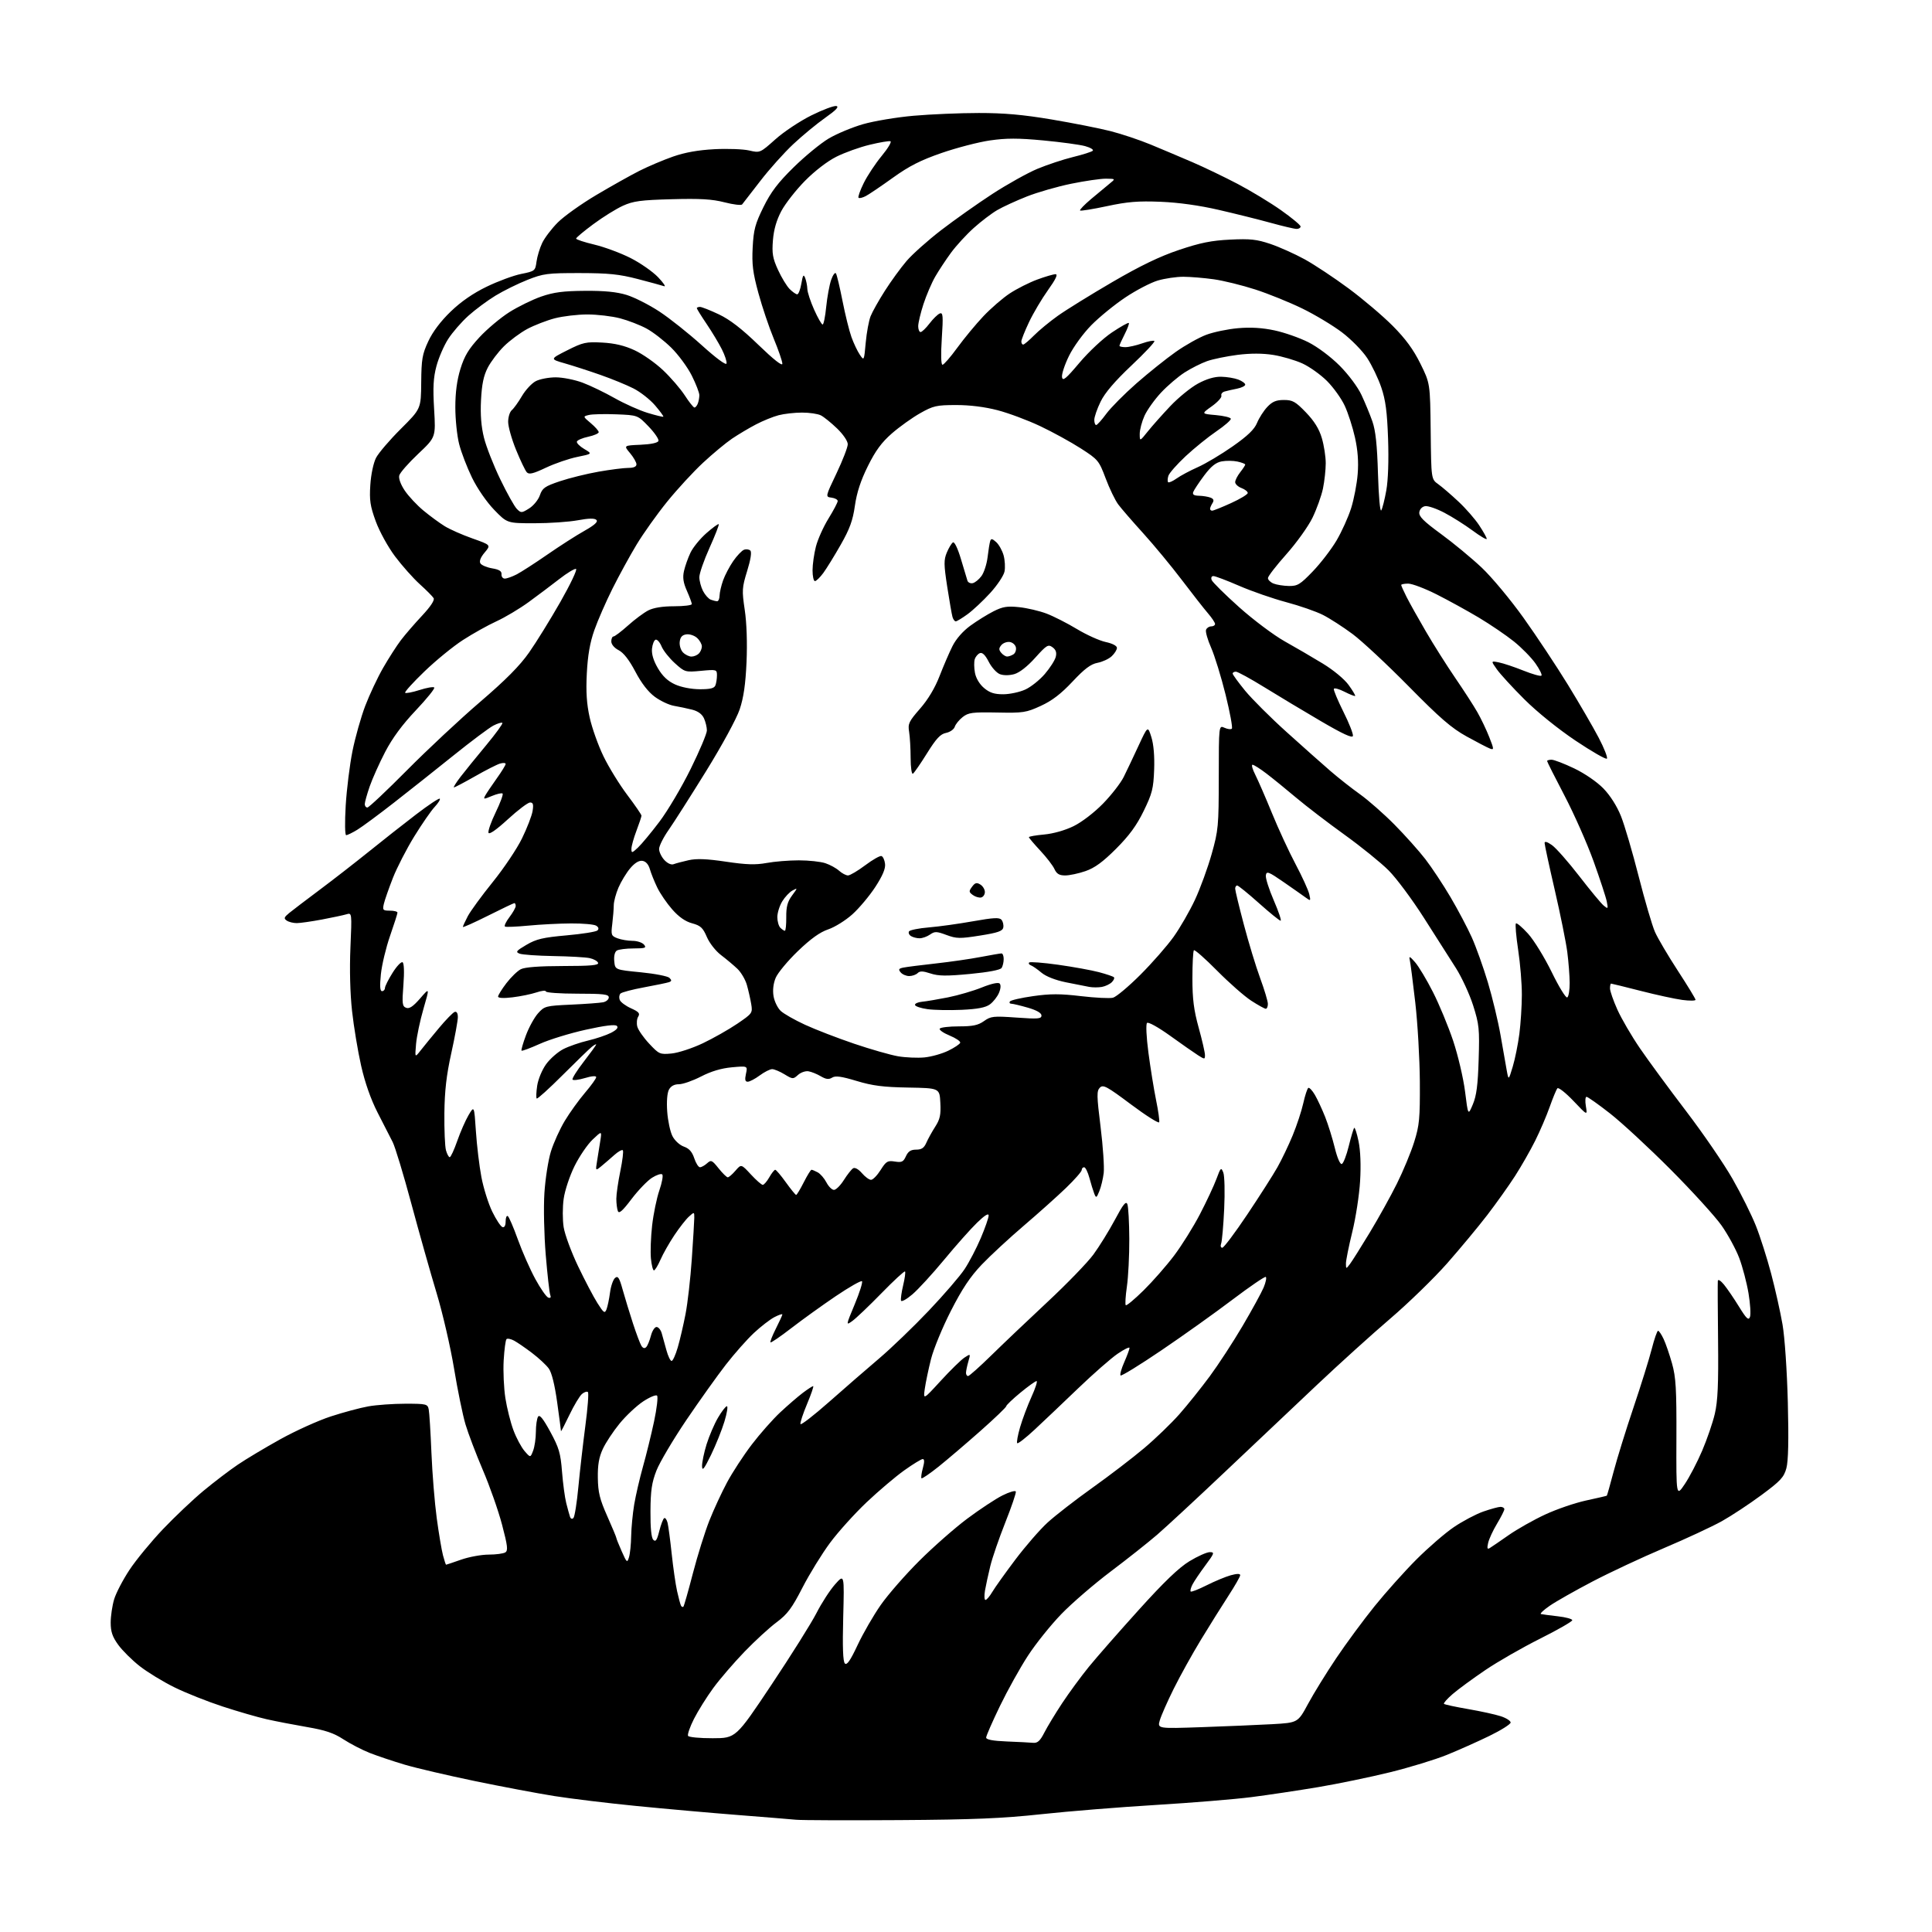 <?xml version="1.0" encoding="UTF-8" standalone="no"?>
<svg 
  version="1.1" 
  xmlns="http://www.w3.org/2000/svg" 
  xmlns:xlink="http://www.w3.org/1999/xlink" 
  xmlns:svg="http://www.w3.org/2000/svg"
  xmlns:rdf="http://www.w3.org/1999/02/22-rdf-syntax-ns#"
  xmlns:cc="http://creativecommons.org/ns#"
  xmlns:dc="http://purl.org/dc/elements/1.1/"
  viewBox="0 0 768 768"
  width="768"
  height="768"
>
<style>svg {background-color: white; }</style>"
<path stroke="none" fill="black" fill-rule="evenodd" d="M357.50,723.52C337.15,723.65 318.70,723.59 316.50,723.38C314.30,723.17 303.73,722.31 293.00,721.47C282.27,720.63 264.27,719.03 253.00,717.91C241.72,716.80 227.03,715.02 220.36,713.96C213.68,712.90 199.44,710.21 188.71,707.99C177.99,705.77 165.46,702.84 160.86,701.48C156.26,700.11 150.03,698.02 147.00,696.83C143.97,695.63 139.25,693.19 136.50,691.40C132.67,688.90 129.28,687.76 122.00,686.52C116.78,685.62 109.58,684.23 106.00,683.42C102.42,682.62 94.55,680.34 88.50,678.36C82.45,676.38 73.81,672.95 69.30,670.72C64.79,668.50 58.60,664.72 55.54,662.32C52.48,659.92 48.63,656.10 46.99,653.83C44.68,650.64 44.00,648.63 44.00,645.01C44.00,642.43 44.62,638.25 45.38,635.72C46.15,633.19 48.91,627.90 51.53,623.96C54.14,620.03 60.11,612.78 64.79,607.86C69.48,602.94 76.72,596.08 80.90,592.61C85.08,589.14 91.20,584.48 94.50,582.25C97.80,580.01 105.43,575.45 111.45,572.11C117.47,568.77 126.47,564.70 131.45,563.07C136.43,561.44 143.17,559.63 146.43,559.05C149.70,558.47 156.33,558.00 161.16,558.00C169.48,558.00 169.99,558.12 170.42,560.25C170.68,561.49 171.16,569.25 171.50,577.50C171.84,585.75 172.79,597.45 173.61,603.50C174.43,609.55 175.55,616.19 176.09,618.25C176.63,620.31 177.19,622.00 177.32,622.00C177.46,622.00 180.13,621.10 183.26,620.00C186.39,618.90 191.32,617.99 194.23,617.98C197.13,617.98 200.12,617.58 200.87,617.10C202.01,616.38 201.79,614.49 199.57,606.07C198.10,600.49 194.67,590.73 191.95,584.39C189.24,578.04 186.12,569.85 185.03,566.18C183.94,562.50 181.89,552.52 180.49,544.00C179.08,535.48 175.96,521.98 173.55,514.00C171.14,506.02 166.63,490.05 163.52,478.50C160.42,466.95 157.08,455.93 156.10,454.00C155.12,452.07 152.43,446.80 150.11,442.29C147.39,436.97 145.08,430.39 143.55,423.62C142.25,417.88 140.63,408.11 139.95,401.93C139.18,395.00 138.93,385.34 139.30,376.74C139.90,362.79 139.90,362.79 137.70,363.45C136.49,363.81 132.12,364.74 128.00,365.52C123.88,366.29 119.38,366.94 118.00,366.95C116.62,366.96 114.83,366.52 114.00,365.96C112.73,365.10 112.88,364.65 115.00,362.90C116.38,361.78 121.83,357.63 127.12,353.68C132.41,349.73 141.18,342.91 146.62,338.53C152.05,334.14 160.50,327.50 165.39,323.76C170.29,320.01 174.53,317.19 174.82,317.49C175.11,317.78 174.20,319.25 172.79,320.76C171.37,322.27 167.72,327.55 164.67,332.50C161.62,337.45 157.80,344.88 156.18,349.00C154.57,353.12 152.95,357.74 152.60,359.25C152.01,361.78 152.20,362.00 154.98,362.00C156.64,362.00 158.00,362.35 158.00,362.79C158.00,363.22 156.67,367.38 155.05,372.04C153.43,376.69 151.79,383.54 151.41,387.25C150.92,392.03 151.06,394.00 151.86,394.00C152.49,394.00 153.01,393.44 153.02,392.75C153.03,392.06 154.39,389.34 156.05,386.71C157.70,384.07 159.49,382.19 160.03,382.52C160.62,382.88 160.75,386.42 160.36,391.54C159.78,398.98 159.91,400.03 161.45,400.62C162.72,401.11 164.23,400.09 167.01,396.89C170.81,392.50 170.81,392.50 168.34,401.00C166.98,405.68 165.65,411.98 165.39,415.00C164.91,420.50 164.91,420.50 167.21,417.56C168.47,415.95 171.75,411.94 174.50,408.65C177.25,405.36 180.06,402.48 180.75,402.25C181.53,401.99 182.00,402.78 182.00,404.34C182.00,405.71 180.83,412.16 179.39,418.67C177.46,427.41 176.75,433.63 176.65,442.50C176.58,449.10 176.86,455.74 177.28,457.25C177.70,458.76 178.37,460.00 178.77,460.00C179.18,460.00 180.52,457.10 181.76,453.55C183.00,450.00 185.02,445.39 186.25,443.30C188.50,439.50 188.50,439.50 189.18,449.70C189.55,455.31 190.53,463.50 191.36,467.89C192.19,472.28 194.13,478.47 195.68,481.65C197.23,484.82 199.06,487.59 199.75,487.79C200.53,488.03 201.00,487.17 201.00,485.52C201.00,484.07 201.38,483.12 201.85,483.41C202.32,483.70 204.13,487.89 205.86,492.72C207.60,497.55 210.72,504.62 212.80,508.43C214.87,512.24 217.19,515.56 217.95,515.82C218.85,516.12 219.12,515.75 218.73,514.73C218.40,513.88 217.60,506.73 216.94,498.84C216.28,490.85 216.04,479.96 216.41,474.25C216.77,468.62 217.93,461.19 218.99,457.75C220.06,454.31 222.54,448.83 224.51,445.56C226.48,442.29 230.09,437.27 232.54,434.40C234.99,431.53 237.00,428.73 237.00,428.19C237.00,427.58 235.25,427.72 232.52,428.54C230.06,429.28 227.84,429.55 227.59,429.14C227.33,428.73 229.35,425.53 232.06,422.02C234.78,418.51 237.00,415.44 237.00,415.20C237.00,414.95 236.22,415.37 235.26,416.13C234.31,416.88 229.10,421.93 223.68,427.34C218.27,432.75 213.62,436.95 213.35,436.68C213.07,436.41 213.16,434.11 213.54,431.58C213.93,429.00 215.49,425.25 217.10,423.02C218.68,420.84 221.77,418.14 223.96,417.02C226.15,415.91 230.55,414.38 233.75,413.64C236.94,412.89 241.06,411.50 242.89,410.56C245.13,409.40 245.90,408.50 245.22,407.82C244.55,407.15 240.48,407.64 232.86,409.33C226.61,410.71 218.40,413.23 214.61,414.94C210.81,416.65 207.54,417.87 207.32,417.65C207.11,417.44 207.90,414.68 209.08,411.52C210.26,408.36 212.42,404.44 213.88,402.81C216.44,399.95 216.92,399.82 227.02,399.36C232.78,399.10 238.51,398.67 239.75,398.42C240.99,398.17 242.00,397.30 242.00,396.48C242.00,395.25 239.87,395.00 229.50,395.00C222.62,395.00 217.00,394.60 217.00,394.12C217.00,393.63 215.31,393.80 213.25,394.50C211.19,395.19 206.91,396.07 203.75,396.45C200.14,396.89 198.00,396.77 198.00,396.15C198.00,395.60 199.48,393.21 201.30,390.83C203.11,388.46 205.70,385.95 207.05,385.27C208.66,384.46 214.43,384.02 223.83,384.01C234.85,384.00 238.07,383.71 237.75,382.75C237.52,382.06 236.02,381.22 234.42,380.87C232.81,380.52 226.32,380.15 220.00,380.05C213.68,379.94 207.62,379.51 206.54,379.09C204.84,378.43 205.20,377.97 209.28,375.58C213.19,373.28 215.85,372.66 225.24,371.82C231.43,371.27 236.95,370.39 237.49,369.87C238.14,369.24 237.97,368.59 236.99,367.97C236.17,367.45 231.68,367.05 227.00,367.08C222.32,367.10 214.68,367.50 210.00,367.95C205.32,368.40 201.16,368.57 200.75,368.33C200.33,368.08 201.12,366.40 202.50,364.59C203.87,362.79 205.00,360.79 205.00,360.16C205.00,359.52 204.77,359.00 204.48,359.00C204.20,359.00 199.47,361.25 193.98,364.01C188.49,366.76 184.00,368.77 184.00,368.47C184.00,368.17 184.88,366.25 185.95,364.21C187.02,362.17 191.49,356.06 195.88,350.62C200.27,345.19 205.51,337.39 207.51,333.27C209.52,329.16 211.41,324.27 211.71,322.40C212.14,319.76 211.92,319.00 210.71,319.00C209.86,319.00 205.89,322.00 201.89,325.67C197.30,329.88 194.45,331.86 194.18,331.04C193.94,330.32 195.23,326.65 197.06,322.88C198.88,319.12 200.11,315.78 199.79,315.46C199.48,315.14 197.59,315.56 195.60,316.39C192.23,317.80 192.05,317.79 192.91,316.20C193.43,315.27 195.46,312.25 197.42,309.50C199.39,306.75 201.00,304.14 201.00,303.69C201.00,303.23 199.99,303.17 198.75,303.54C197.51,303.91 193.03,306.19 188.80,308.61C184.56,311.02 180.81,313.00 180.46,313.00C180.12,313.00 181.31,311.09 183.11,308.75C184.91,306.41 189.50,300.76 193.30,296.19C197.10,291.61 199.98,287.64 199.70,287.36C199.42,287.08 197.81,287.56 196.13,288.43C194.45,289.30 187.32,294.64 180.29,300.29C173.26,305.95 162.55,314.43 156.50,319.15C150.45,323.87 143.93,328.69 142.00,329.86C140.07,331.03 138.10,331.99 137.61,332.00C137.11,332.00 137.03,326.93 137.42,320.25C137.81,313.79 139.02,304.03 140.11,298.58C141.21,293.12 143.50,285.02 145.19,280.58C146.89,276.13 150.08,269.35 152.29,265.50C154.50,261.65 157.68,256.70 159.35,254.50C161.02,252.30 164.80,247.92 167.76,244.76C171.18,241.10 172.85,238.56 172.37,237.76C171.95,237.07 169.46,234.56 166.83,232.19C164.21,229.81 159.81,224.86 157.05,221.19C154.24,217.44 150.87,211.32 149.38,207.26C147.15,201.16 146.81,198.86 147.21,192.76C147.48,188.58 148.45,184.01 149.48,182.00C150.48,180.07 154.90,174.90 159.32,170.50C167.35,162.50 167.35,162.50 167.44,152.00C167.52,142.78 167.86,140.79 170.26,135.65C172.00,131.90 175.20,127.66 179.16,123.85C183.26,119.89 188.07,116.57 193.49,113.95C197.97,111.78 204.14,109.50 207.20,108.89C212.62,107.80 212.78,107.67 213.27,104.03C213.55,101.97 214.56,98.61 215.53,96.58C216.50,94.54 219.30,90.86 221.75,88.41C224.20,85.96 231.07,81.06 237.02,77.53C242.97,74.00 250.69,69.67 254.17,67.91C257.65,66.15 263.65,63.61 267.50,62.26C272.27,60.59 277.53,59.65 284.00,59.31C289.23,59.04 295.44,59.27 297.81,59.82C302.12,60.82 302.14,60.81 308.23,55.38C311.58,52.38 318.02,48.11 322.53,45.87C327.04,43.63 331.51,41.96 332.45,42.15C333.66,42.40 332.34,43.79 328.08,46.79C324.74,49.14 319.01,53.86 315.37,57.27C311.72,60.68 305.79,67.30 302.19,71.99C298.59,76.67 295.36,80.85 295.00,81.27C294.64,81.70 291.49,81.32 287.99,80.42C283.09,79.16 278.29,78.88 267.07,79.19C254.73,79.52 251.75,79.92 247.62,81.79C244.94,83.01 239.65,86.29 235.87,89.10C232.09,91.90 229.00,94.48 229.01,94.84C229.01,95.21 232.27,96.28 236.26,97.23C240.24,98.18 246.70,100.57 250.61,102.55C254.52,104.52 259.47,107.97 261.61,110.21C263.75,112.46 264.82,114.06 264.00,113.77C263.18,113.49 258.45,112.20 253.50,110.91C246.15,109.00 241.93,108.57 230.50,108.55C217.58,108.54 215.97,108.75 209.63,111.27C205.85,112.77 200.15,115.58 196.97,117.52C193.78,119.46 188.93,123.06 186.19,125.52C183.45,127.98 179.84,132.14 178.16,134.76C176.47,137.38 174.38,142.22 173.50,145.51C172.26,150.18 172.05,153.95 172.57,162.66C173.23,173.82 173.23,173.82 166.23,180.42C162.38,184.06 158.99,187.92 158.71,189.01C158.40,190.19 159.28,192.61 160.91,195.03C162.40,197.25 165.75,200.83 168.35,202.98C170.95,205.13 174.75,207.92 176.78,209.17C178.82,210.43 183.79,212.63 187.83,214.05C195.17,216.65 195.17,216.65 192.66,219.63C191.04,221.55 190.44,223.09 190.97,223.95C191.42,224.68 193.53,225.57 195.65,225.93C198.45,226.40 199.46,227.05 199.36,228.29C199.28,229.23 199.87,230.00 200.66,230.00C201.45,230.00 203.54,229.27 205.30,228.37C207.06,227.47 212.55,223.94 217.50,220.51C222.45,217.08 229.12,212.80 232.32,211.01C236.36,208.73 237.81,207.41 237.09,206.69C236.36,205.96 234.10,206.01 229.66,206.82C226.14,207.47 218.40,208.00 212.44,208.00C201.61,208.00 201.61,208.00 196.44,202.66C193.45,199.57 189.74,194.19 187.65,189.91C185.66,185.83 183.35,179.82 182.52,176.54C181.68,173.26 181.00,166.67 181.00,161.90C181.00,155.99 181.65,151.11 183.03,146.63C184.62,141.49 186.28,138.73 190.59,134.07C193.63,130.79 198.98,126.30 202.47,124.09C205.96,121.89 211.68,119.09 215.16,117.88C220.11,116.17 223.92,115.67 232.50,115.61C240.28,115.55 245.14,116.03 249.10,117.24C252.17,118.19 258.02,121.15 262.10,123.83C266.17,126.50 273.77,132.55 279.00,137.27C284.69,142.41 288.62,145.31 288.81,144.50C288.98,143.76 288.14,141.20 286.94,138.83C285.74,136.45 283.02,131.92 280.88,128.76C278.75,125.61 277.00,122.79 277.00,122.51C277.00,122.23 277.56,122.00 278.25,122.00C278.94,122.00 282.31,123.33 285.75,124.96C290.13,127.03 294.86,130.68 301.50,137.11C307.52,142.93 311.00,145.67 311.00,144.59C311.00,143.65 309.46,139.17 307.58,134.63C305.70,130.09 302.95,121.92 301.47,116.48C299.26,108.36 298.85,105.09 299.20,98.35C299.57,91.31 300.19,88.99 303.49,82.31C306.45,76.31 309.23,72.64 315.49,66.50C319.97,62.10 326.23,56.96 329.41,55.07C332.58,53.19 338.72,50.62 343.05,49.37C347.38,48.12 356.45,46.60 363.21,46.01C369.97,45.42 381.61,44.92 389.08,44.92C399.13,44.91 406.66,45.58 418.08,47.50C426.56,48.93 437.07,51.01 441.43,52.12C445.80,53.23 453.00,55.64 457.43,57.47C461.87,59.31 469.32,62.46 474.00,64.47C478.68,66.49 486.77,70.38 492.00,73.12C497.23,75.87 504.99,80.57 509.25,83.58C513.51,86.59 517.00,89.49 517.00,90.03C517.00,90.56 516.30,91.00 515.44,91.00C514.58,91.00 509.97,89.92 505.19,88.60C500.41,87.28 491.10,84.96 484.50,83.44C476.82,81.66 468.49,80.50 461.37,80.21C452.44,79.85 448.23,80.19 440.02,81.95C434.40,83.15 429.59,83.93 429.34,83.67C429.09,83.42 431.04,81.38 433.69,79.15C436.34,76.91 439.62,74.18 441.00,73.07C443.50,71.07 443.50,71.07 439.66,71.03C437.54,71.01 431.34,71.91 425.86,73.03C420.39,74.14 412.44,76.43 408.21,78.10C403.97,79.77 398.67,82.21 396.43,83.51C394.19,84.81 389.97,88.02 387.07,90.63C384.16,93.24 380.11,97.66 378.06,100.44C376.02,103.22 373.18,107.53 371.75,110.00C370.33,112.47 368.23,117.39 367.08,120.92C365.94,124.44 365.00,128.38 365.00,129.67C365.00,130.95 365.43,132.00 365.95,132.00C366.47,132.00 368.07,130.46 369.50,128.59C370.93,126.71 372.77,124.92 373.58,124.61C374.85,124.12 374.97,125.50 374.38,134.52C373.97,140.98 374.07,145.00 374.66,145.00C375.18,145.00 377.83,141.96 380.53,138.25C383.23,134.54 387.89,128.91 390.88,125.74C393.88,122.57 398.61,118.47 401.41,116.63C404.21,114.79 409.10,112.32 412.29,111.14C415.47,109.96 418.76,109.00 419.59,109.00C420.62,109.00 419.68,111.00 416.60,115.31C414.12,118.78 410.72,124.52 409.05,128.06C407.37,131.60 406.00,135.06 406.00,135.75C406.00,136.44 406.34,136.99 406.75,136.97C407.16,136.95 409.07,135.33 411.00,133.38C412.93,131.42 417.20,127.89 420.50,125.54C423.80,123.19 433.54,117.16 442.15,112.14C453.23,105.68 460.97,101.94 468.65,99.36C477.15,96.50 481.56,95.61 489.00,95.25C496.96,94.86 499.56,95.14 505.00,96.97C508.57,98.18 514.71,100.93 518.63,103.08C522.55,105.24 530.42,110.46 536.13,114.69C541.83,118.91 549.70,125.59 553.62,129.53C558.72,134.66 561.84,138.93 564.62,144.54C568.50,152.39 568.50,152.39 568.72,171.43C568.93,190.48 568.93,190.48 571.72,192.47C573.25,193.56 576.86,196.67 579.75,199.38C582.65,202.08 586.36,206.33 588.00,208.82C589.65,211.31 591.00,213.73 591.00,214.20C591.00,214.68 588.48,213.20 585.40,210.92C582.32,208.65 577.28,205.46 574.21,203.85C571.14,202.23 567.70,201.04 566.56,201.20C565.35,201.38 564.38,202.37 564.20,203.62C563.96,205.27 565.84,207.16 572.80,212.25C577.70,215.83 584.98,221.85 588.99,225.63C592.99,229.40 600.49,238.40 605.64,245.62C610.80,252.84 618.72,264.80 623.26,272.18C627.79,279.57 633.30,289.05 635.49,293.23C637.69,297.42 639.16,301.17 638.76,301.57C638.37,301.96 632.75,298.74 626.27,294.40C619.36,289.76 610.98,283.00 605.97,278.00C601.28,273.33 596.36,267.96 595.04,266.09C592.63,262.68 592.63,262.68 595.85,263.32C597.62,263.67 602.01,265.14 605.60,266.58C609.20,268.02 612.41,268.92 612.75,268.58C613.09,268.25 612.02,266.07 610.39,263.75C608.76,261.43 604.90,257.49 601.82,255.01C598.73,252.53 592.45,248.26 587.86,245.51C583.26,242.77 575.70,238.61 571.04,236.26C566.39,233.92 561.33,232.00 559.79,232.00C558.26,232.00 557.00,232.24 557.00,232.54C557.00,232.84 557.96,234.97 559.13,237.29C560.30,239.61 563.75,245.78 566.80,251.00C569.84,256.23 575.11,264.55 578.49,269.50C581.88,274.45 585.84,280.57 587.28,283.11C588.73,285.64 590.85,290.08 591.99,292.98C593.91,297.85 593.93,298.19 592.28,297.57C591.30,297.20 587.12,295.03 583.00,292.75C576.99,289.43 572.41,285.46 560.00,272.86C551.48,264.21 541.42,254.83 537.66,252.03C533.89,249.23 528.59,245.81 525.88,244.44C523.16,243.06 516.60,240.78 511.29,239.37C505.98,237.95 497.59,235.04 492.65,232.90C487.70,230.75 483.07,229.00 482.36,229.00C481.59,229.00 481.31,229.64 481.66,230.57C481.99,231.43 486.90,236.28 492.56,241.35C498.23,246.42 506.38,252.53 510.68,254.94C514.98,257.34 521.80,261.32 525.83,263.78C530.07,266.36 534.40,269.95 536.09,272.28C537.70,274.50 538.87,276.47 538.69,276.64C538.51,276.82 536.60,276.07 534.44,274.97C532.28,273.87 530.38,273.36 530.22,273.84C530.06,274.32 531.77,278.41 534.02,282.93C536.28,287.44 537.98,291.77 537.81,292.54C537.59,293.53 533.80,291.78 525.00,286.63C518.12,282.60 508.02,276.54 502.54,273.15C497.06,269.77 492.00,267.00 491.29,267.00C490.58,267.00 490.00,267.34 490.00,267.75C490.00,268.17 492.23,271.23 494.95,274.56C497.68,277.88 505.12,285.31 511.50,291.05C517.88,296.80 525.69,303.75 528.88,306.50C532.06,309.25 537.36,313.42 540.65,315.76C543.94,318.11 550.08,323.51 554.29,327.76C558.50,332.02 564.03,338.20 566.58,341.50C569.13,344.80 573.64,351.61 576.60,356.63C579.56,361.65 583.36,368.85 585.06,372.63C586.76,376.41 589.63,384.45 591.45,390.50C593.26,396.55 595.53,406.00 596.49,411.50C597.44,417.00 598.55,423.30 598.95,425.50C599.68,429.50 599.68,429.50 601.34,424.00C602.25,420.98 603.43,415.12 603.97,411.00C604.50,406.88 604.95,399.90 604.96,395.50C604.98,391.10 604.32,383.04 603.49,377.58C602.67,372.13 602.27,367.40 602.60,367.08C602.93,366.76 605.10,368.59 607.42,371.15C609.75,373.71 613.98,380.60 616.84,386.45C619.69,392.31 622.47,396.83 623.01,396.49C623.56,396.16 623.99,393.55 623.97,390.69C623.95,387.84 623.52,382.32 623.02,378.43C622.51,374.53 620.28,363.47 618.05,353.83C615.82,344.20 614.00,335.77 614.00,335.09C614.00,334.32 615.09,334.64 616.95,335.96C618.57,337.12 623.45,342.66 627.79,348.28C632.13,353.90 636.50,359.18 637.51,360.00C639.22,361.41 639.30,361.31 638.72,358.37C638.38,356.65 636.01,349.45 633.47,342.37C630.92,335.29 625.72,323.55 621.92,316.28C618.11,309.01 615.00,302.82 615.00,302.53C615.00,302.24 615.80,302.00 616.78,302.00C617.76,302.00 621.81,303.56 625.78,305.46C629.99,307.48 634.82,310.80 637.38,313.43C640.08,316.21 642.76,320.43 644.36,324.43C645.79,328.00 648.96,338.79 651.40,348.39C653.85,358.00 656.76,367.93 657.88,370.47C659.00,373.00 663.09,379.93 666.96,385.87C670.83,391.81 674.00,397.01 674.00,397.43C674.00,397.85 671.64,397.87 668.75,397.49C665.86,397.10 658.41,395.49 652.18,393.89C645.96,392.30 640.67,391.00 640.43,391.00C640.19,391.00 640.00,391.86 640.00,392.91C640.00,393.96 641.32,397.75 642.93,401.34C644.54,404.92 648.56,411.83 651.88,416.68C655.19,421.53 663.45,432.77 670.23,441.66C677.01,450.55 685.34,462.70 688.73,468.66C692.13,474.62 696.30,482.99 697.99,487.26C699.69,491.53 702.42,500.08 704.05,506.26C705.69,512.44 707.72,521.55 708.58,526.50C709.47,531.67 710.36,544.85 710.69,557.50C711.07,572.49 710.88,580.83 710.11,583.66C709.13,587.25 707.77,588.71 700.24,594.28C695.43,597.84 688.35,602.51 684.50,604.67C680.65,606.82 670.30,611.64 661.50,615.37C652.70,619.10 639.88,625.10 633.02,628.69C626.15,632.29 618.52,636.61 616.07,638.30C613.61,639.99 612.03,641.48 612.55,641.61C613.07,641.74 616.09,642.14 619.25,642.50C622.41,642.85 625.00,643.56 625.00,644.06C625.00,644.57 619.25,647.87 612.22,651.39C605.19,654.91 595.40,660.52 590.47,663.86C585.54,667.20 579.70,671.48 577.50,673.37C575.30,675.26 573.73,677.04 574.00,677.31C574.27,677.59 578.59,678.52 583.58,679.38C588.58,680.24 594.43,681.52 596.58,682.23C598.74,682.93 600.50,684.06 600.50,684.73C600.50,685.40 596.67,687.81 592.00,690.08C587.33,692.35 579.73,695.74 575.11,697.61C570.50,699.48 560.35,702.58 552.56,704.50C544.78,706.42 531.90,709.08 523.95,710.42C516.00,711.75 504.06,713.54 497.40,714.39C490.75,715.24 473.65,716.64 459.40,717.50C445.16,718.36 424.73,720.01 414.00,721.17C398.44,722.85 387.02,723.33 357.50,723.52zM410.73,692.80C412.44,692.95 413.47,692.01 415.12,688.77C416.31,686.44 419.51,681.15 422.24,677.02C424.98,672.88 429.75,666.38 432.85,662.57C435.96,658.76 444.89,648.57 452.71,639.92C462.75,628.80 468.65,623.14 472.84,620.60C476.10,618.62 479.73,617.00 480.91,617.00C482.89,617.00 482.75,617.42 479.16,622.25C477.01,625.14 474.71,628.55 474.04,629.84C473.38,631.12 473.05,632.39 473.32,632.65C473.58,632.92 476.43,631.80 479.65,630.18C482.87,628.56 487.19,626.76 489.25,626.19C491.71,625.52 493.00,625.50 493.00,626.16C493.00,626.70 490.90,630.38 488.34,634.32C485.77,638.27 480.85,646.14 477.40,651.81C473.95,657.48 469.08,666.26 466.57,671.32C464.05,676.38 461.57,682.02 461.04,683.85C460.09,687.18 460.09,687.18 477.79,686.57C487.53,686.23 500.10,685.70 505.71,685.39C515.93,684.81 515.93,684.81 519.99,677.28C522.23,673.13 527.27,664.96 531.20,659.12C535.12,653.28 541.97,644.00 546.41,638.50C550.85,633.00 558.33,624.64 563.04,619.92C567.75,615.21 574.44,609.42 577.92,607.06C581.39,604.70 586.65,601.92 589.59,600.88C592.54,599.85 595.64,599.00 596.48,599.00C597.31,599.00 598.00,599.42 598.00,599.93C598.00,600.45 596.69,603.03 595.10,605.68C593.50,608.33 591.91,611.78 591.56,613.33C591.07,615.50 591.22,615.98 592.21,615.37C592.92,614.94 596.29,612.63 599.70,610.25C603.10,607.87 609.63,604.18 614.20,602.06C618.76,599.93 626.10,597.42 630.50,596.47C634.90,595.52 638.60,594.66 638.73,594.56C638.86,594.46 640.08,590.13 641.45,584.94C642.82,579.75 646.37,568.30 649.34,559.50C652.31,550.70 655.57,540.24 656.59,536.25C657.61,532.26 658.74,529.00 659.11,529.00C659.47,529.00 660.46,530.46 661.30,532.25C662.15,534.04 663.65,538.42 664.66,542.00C666.20,547.49 666.47,552.13 666.40,571.75C666.32,595.00 666.32,595.00 669.72,589.96C671.59,587.18 674.70,581.22 676.63,576.70C678.56,572.19 680.83,565.58 681.67,562.00C682.84,556.99 683.14,550.33 682.96,533.00C682.82,520.62 682.78,509.90 682.86,509.17C682.94,508.41 683.99,509.05 685.32,510.67C686.59,512.23 689.28,516.16 691.28,519.42C694.25,524.23 695.07,524.99 695.64,523.51C696.02,522.50 695.76,518.27 695.06,514.09C694.36,509.92 692.71,503.63 691.39,500.12C690.07,496.62 686.89,490.77 684.32,487.12C681.74,483.48 672.63,473.47 664.07,464.88C655.51,456.29 644.69,446.28 640.03,442.63C635.37,438.98 631.15,436.00 630.67,436.00C630.18,436.00 630.06,437.69 630.41,439.75C631.04,443.50 631.04,443.50 625.45,437.62C622.37,434.39 619.51,432.14 619.09,432.62C618.67,433.11 617.29,436.43 616.03,440.00C614.77,443.57 612.17,449.65 610.24,453.50C608.32,457.35 604.72,463.65 602.24,467.50C599.76,471.35 594.80,478.32 591.21,483.00C587.62,487.68 580.43,496.32 575.24,502.22C570.04,508.11 559.87,518.00 552.64,524.18C545.41,530.36 532.30,542.22 523.50,550.53C514.70,558.84 498.26,574.38 486.97,585.07C475.68,595.76 463.53,607.01 459.97,610.09C456.41,613.16 448.10,619.74 441.50,624.71C434.90,629.69 426.07,637.30 421.89,641.63C417.70,645.96 411.72,653.41 408.61,658.20C405.49,662.98 400.49,671.98 397.48,678.20C394.48,684.41 392.01,690.04 392.01,690.71C392.00,691.53 394.64,692.03 400.25,692.26C404.79,692.44 409.50,692.68 410.73,692.80zM283.31,690.97C292.50,690.95 292.50,690.95 306.67,669.72C314.46,658.05 322.51,645.23 324.56,641.22C326.60,637.22 329.93,632.08 331.96,629.80C335.64,625.65 335.64,625.65 335.19,642.90C334.88,654.76 335.09,660.49 335.85,661.25C336.66,662.06 338.02,660.11 340.91,653.93C343.09,649.29 347.23,642.12 350.11,638.00C352.99,633.88 359.89,625.98 365.43,620.46C370.97,614.93 379.55,607.39 384.50,603.69C389.45,599.99 395.75,595.83 398.49,594.46C401.24,593.08 403.63,592.39 403.81,592.92C403.98,593.45 402.10,598.97 399.63,605.19C397.16,611.41 394.47,619.20 393.67,622.50C392.86,625.80 391.91,630.19 391.55,632.25C391.20,634.31 391.28,636.00 391.74,636.00C392.20,636.00 393.41,634.58 394.43,632.85C395.45,631.12 399.58,625.33 403.61,619.98C407.64,614.64 413.42,607.98 416.47,605.20C419.52,602.42 427.52,596.21 434.25,591.41C440.99,586.61 450.20,579.56 454.72,575.75C459.24,571.95 465.59,565.83 468.82,562.17C472.05,558.50 477.49,551.71 480.91,547.08C484.33,542.45 490.20,533.45 493.95,527.08C497.70,520.71 501.47,513.82 502.33,511.77C503.18,509.72 503.56,507.84 503.16,507.60C502.77,507.36 496.84,511.41 489.97,516.60C483.11,521.80 470.42,530.85 461.77,536.71C453.12,542.58 445.77,547.10 445.44,546.77C445.10,546.44 445.77,544.05 446.92,541.46C448.06,538.87 449.00,536.33 449.00,535.82C449.00,535.32 446.86,536.36 444.25,538.15C441.64,539.94 434.55,546.15 428.50,551.96C422.45,557.77 414.67,565.16 411.20,568.38C407.74,571.60 404.66,573.99 404.36,573.69C404.06,573.39 404.57,570.54 405.50,567.34C406.43,564.15 408.47,558.71 410.03,555.27C411.60,551.82 412.50,549.00 412.05,549.00C411.60,549.00 408.70,551.08 405.61,553.62C402.53,556.16 400.00,558.58 400.00,558.99C400.00,559.40 395.39,563.82 389.75,568.81C384.11,573.80 376.63,580.18 373.13,582.99C369.62,585.79 366.55,587.89 366.31,587.64C366.06,587.39 366.30,585.57 366.85,583.59C367.53,581.13 367.51,580.00 366.80,580.00C366.22,580.00 362.91,582.03 359.43,584.51C355.95,586.99 349.24,592.69 344.51,597.16C339.78,601.64 333.25,608.87 330.00,613.24C326.76,617.60 321.81,625.63 319.00,631.09C314.78,639.31 313.02,641.66 308.71,644.88C305.84,647.01 300.08,652.30 295.91,656.63C291.74,660.96 286.17,667.42 283.55,671.00C280.93,674.58 277.47,680.11 275.86,683.29C274.25,686.47 273.20,689.51 273.52,690.04C273.85,690.57 278.25,690.99 283.31,690.97zM271.66,638.68C271.91,638.43 273.62,632.44 275.45,625.36C277.29,618.29 280.23,608.90 281.97,604.50C283.71,600.10 286.89,593.23 289.04,589.23C291.18,585.24 295.59,578.49 298.84,574.23C302.08,569.98 307.16,564.23 310.12,561.46C313.08,558.69 317.12,555.21 319.09,553.71C321.07,552.22 322.94,551.00 323.25,551.00C323.55,551.00 322.47,554.18 320.84,558.06C319.21,561.94 318.02,565.55 318.20,566.09C318.37,566.62 323.50,562.65 329.58,557.28C335.67,551.90 344.61,544.13 349.47,540.01C354.32,535.89 363.20,527.34 369.21,521.01C375.22,514.69 381.62,507.26 383.44,504.50C385.27,501.75 388.16,496.19 389.88,492.15C391.60,488.10 393.00,484.07 393.00,483.19C393.00,482.13 391.43,483.10 388.40,486.04C385.87,488.49 379.99,495.10 375.35,500.72C370.70,506.34 365.01,512.55 362.71,514.51C360.41,516.48 358.37,517.61 358.17,517.02C357.98,516.43 358.36,513.68 359.02,510.92C359.68,508.15 360.02,505.68 359.76,505.43C359.50,505.17 355.29,509.06 350.40,514.07C345.50,519.09 340.31,524.04 338.86,525.08C336.22,526.98 336.22,526.98 339.76,518.48C341.71,513.80 343.01,509.68 342.65,509.31C342.28,508.95 337.58,511.63 332.19,515.27C326.80,518.92 318.86,524.63 314.55,527.96C310.23,531.30 306.51,533.84 306.28,533.61C306.05,533.39 307.02,530.92 308.43,528.13C309.84,525.35 311.00,522.81 311.00,522.51C311.00,522.20 309.58,522.68 307.84,523.58C306.11,524.48 302.45,527.30 299.71,529.86C296.97,532.41 291.94,538.10 288.52,542.50C285.11,546.90 278.03,556.82 272.80,564.54C267.58,572.27 262.25,581.27 260.96,584.54C259.09,589.34 258.62,592.49 258.57,600.70C258.52,607.37 258.91,611.31 259.70,612.10C260.63,613.03 261.16,612.26 262.07,608.63C262.72,606.07 263.59,603.75 264.02,603.49C264.44,603.23 265.05,604.06 265.37,605.34C265.69,606.62 266.42,612.13 267.00,617.58C267.58,623.04 268.54,629.75 269.15,632.50C269.76,635.25 270.47,637.87 270.73,638.32C270.99,638.77 271.41,638.93 271.66,638.68zM250.04,619.00C250.46,617.62 250.85,613.84 250.90,610.58C250.96,607.33 251.50,601.70 252.10,598.08C252.71,594.46 254.28,587.67 255.59,583.00C256.91,578.33 258.89,570.25 260.00,565.05C261.10,559.86 261.64,555.24 261.19,554.79C260.74,554.34 258.25,555.39 255.64,557.11C253.04,558.84 248.83,562.78 246.30,565.88C243.77,568.97 240.76,573.52 239.62,576.00C238.09,579.31 237.57,582.35 237.65,587.50C237.73,593.23 238.41,595.98 241.38,602.66C243.37,607.15 245.00,611.05 245.00,611.33C245.00,611.61 245.96,614.01 247.14,616.67C249.17,621.24 249.32,621.37 250.04,619.00zM227.95,603.42C228.44,602.91 229.33,597.33 229.92,591.00C230.52,584.67 231.77,573.77 232.69,566.77C233.62,559.77 234.08,553.75 233.71,553.38C233.35,553.01 232.29,553.34 231.37,554.11C230.44,554.87 228.18,558.64 226.34,562.47C224.50,566.31 223.00,569.20 223.00,568.90C223.00,568.59 222.32,563.43 221.48,557.42C220.51,550.44 219.31,545.60 218.14,544.00C217.14,542.62 214.16,539.85 211.51,537.84C208.87,535.83 205.64,533.61 204.35,532.92C203.06,532.23 201.70,531.96 201.34,532.33C200.97,532.70 200.47,536.49 200.22,540.76C199.97,545.02 200.28,551.77 200.89,555.74C201.51,559.71 202.95,565.46 204.10,568.53C205.24,571.59 207.23,575.31 208.51,576.80C210.85,579.50 210.85,579.50 211.92,576.68C212.52,575.14 213.01,571.76 213.02,569.18C213.02,566.61 213.42,563.89 213.89,563.15C214.50,562.18 215.88,563.88 218.75,569.15C222.21,575.51 222.84,577.65 223.41,585.00C223.78,589.67 224.53,595.30 225.09,597.50C225.64,599.70 226.32,602.14 226.58,602.92C226.87,603.77 227.42,603.97 227.95,603.42zM282.65,578.34C279.90,583.97 279.14,584.93 279.08,582.84C279.04,581.38 279.85,577.45 280.88,574.12C281.92,570.80 283.96,566.03 285.43,563.54C286.89,561.04 288.47,559.00 288.95,559.00C289.43,559.00 288.99,561.74 287.97,565.09C286.96,568.43 284.56,574.40 282.65,578.34zM373.96,548.89C377.79,544.70 382.04,540.55 383.39,539.66C385.84,538.06 385.84,538.06 384.92,541.27C384.41,543.04 384.00,545.05 384.00,545.74C384.00,546.43 384.37,547.00 384.83,547.00C385.29,547.00 389.46,543.29 394.09,538.75C398.72,534.21 408.78,524.65 416.44,517.50C424.10,510.35 432.29,501.89 434.64,498.70C436.99,495.50 440.83,489.29 443.18,484.90C446.48,478.69 447.60,477.30 448.15,478.70C448.54,479.69 448.88,485.90 448.91,492.50C448.94,499.10 448.51,507.60 447.96,511.40C447.41,515.19 447.21,518.54 447.51,518.84C447.81,519.14 451.00,516.49 454.60,512.94C458.19,509.40 463.64,503.20 466.69,499.16C469.74,495.13 474.38,487.70 477.00,482.66C479.62,477.62 482.57,471.31 483.56,468.63C485.25,464.07 485.42,463.91 486.29,466.13C486.79,467.43 486.95,473.94 486.63,480.59C486.32,487.24 485.77,493.43 485.42,494.34C485.07,495.26 485.27,496.00 485.88,496.00C486.47,496.00 490.96,490.04 495.83,482.75C500.71,475.46 506.10,467.02 507.80,464.00C509.51,460.97 512.24,455.27 513.86,451.33C515.49,447.39 517.39,441.63 518.08,438.53C518.77,435.44 519.67,432.70 520.07,432.46C520.47,432.21 521.66,433.46 522.70,435.25C523.74,437.04 525.57,440.98 526.77,444.00C527.96,447.02 529.69,452.56 530.60,456.29C531.57,460.26 532.73,462.93 533.38,462.71C534.00,462.51 535.24,459.31 536.15,455.60C537.06,451.90 538.03,448.63 538.32,448.35C538.60,448.07 539.37,450.46 540.04,453.67C540.81,457.36 541.04,463.18 540.66,469.50C540.34,475.00 538.93,484.14 537.53,489.81C536.14,495.49 535.01,501.11 535.03,502.31C535.06,504.48 535.08,504.48 536.60,502.50C537.44,501.40 540.99,495.77 544.48,490.00C547.97,484.23 552.85,475.44 555.31,470.48C557.78,465.52 560.86,458.10 562.15,453.98C564.24,447.32 564.49,444.69 564.41,430.00C564.35,420.93 563.54,406.75 562.59,398.50C561.65,390.25 560.65,382.60 560.39,381.50C560.01,379.94 560.48,380.16 562.51,382.50C563.95,384.15 567.15,389.49 569.62,394.36C572.10,399.23 575.71,407.95 577.65,413.73C579.58,419.52 581.71,428.58 582.38,433.88C583.58,443.50 583.58,443.50 585.48,439.00C586.93,435.57 587.48,431.33 587.79,421.19C588.17,408.98 587.98,407.21 585.60,399.69C584.16,395.19 581.08,388.50 578.75,384.83C576.41,381.16 570.69,372.17 566.03,364.86C561.37,357.54 555.05,349.05 551.99,345.99C548.93,342.93 541.04,336.55 534.46,331.81C527.88,327.08 519.24,320.46 515.25,317.10C511.27,313.74 505.95,309.42 503.43,307.50C500.91,305.57 498.42,304.00 497.90,304.00C497.38,304.00 497.88,305.80 499.00,307.99C500.11,310.19 503.10,317.05 505.63,323.24C508.16,329.43 512.37,338.55 515.00,343.50C517.62,348.45 520.07,353.81 520.44,355.41C521.08,358.14 521.00,358.24 519.20,356.91C518.14,356.14 514.18,353.35 510.39,350.73C504.25,346.48 503.47,346.18 503.19,347.94C503.01,349.02 504.44,353.53 506.36,357.95C508.28,362.38 509.49,366.00 509.06,366.00C508.62,366.00 504.74,362.85 500.43,359.00C496.12,355.15 492.23,352.00 491.80,352.00C491.36,352.00 491.00,352.56 491.00,353.25C491.00,353.94 492.55,360.36 494.45,367.53C496.34,374.69 499.26,384.29 500.94,388.85C502.62,393.41 504.00,398.01 504.00,399.07C504.00,400.13 503.63,401.00 503.17,401.00C502.72,401.00 500.13,399.57 497.42,397.82C494.71,396.07 488.60,390.70 483.84,385.89C479.08,381.08 474.92,377.41 474.59,377.74C474.27,378.07 474.00,383.10 474.00,388.92C474.00,397.13 474.56,401.54 476.49,408.51C477.86,413.45 478.98,418.34 478.99,419.37C479.00,421.16 478.89,421.16 476.25,419.49C474.74,418.53 469.75,415.05 465.17,411.75C460.39,408.32 456.46,406.14 455.96,406.64C455.46,407.14 455.69,412.19 456.52,418.48C457.31,424.51 458.68,432.96 459.55,437.26C460.43,441.55 460.99,445.53 460.80,446.11C460.61,446.68 455.56,443.49 449.57,439.01C439.98,431.83 438.52,431.05 437.22,432.35C435.92,433.65 435.95,435.50 437.50,447.97C438.46,455.74 439.02,464.00 438.74,466.30C438.46,468.61 437.68,471.85 437.00,473.50C435.89,476.25 435.72,476.33 434.99,474.50C434.56,473.40 433.69,470.59 433.06,468.25C432.43,465.91 431.49,464.00 430.96,464.00C430.43,464.00 430.00,464.49 430.00,465.10C430.00,465.70 427.19,468.91 423.75,472.22C420.31,475.54 412.77,482.28 407.00,487.21C401.23,492.14 393.70,499.10 390.27,502.69C385.67,507.52 382.47,512.32 377.98,521.12C374.64,527.66 371.09,536.28 370.09,540.26C369.09,544.24 367.98,549.52 367.63,552.00C366.98,556.50 366.98,556.50 373.96,548.89zM266.97,541.00C267.46,541.00 268.56,538.58 269.42,535.61C270.29,532.65 271.67,526.69 272.51,522.36C273.35,518.04 274.47,508.20 275.00,500.50C275.53,492.80 275.98,485.42 275.99,484.10C276.00,481.71 275.98,481.71 273.88,483.60C272.71,484.64 270.10,487.98 268.08,491.00C266.06,494.02 263.57,498.41 262.55,500.75C261.53,503.09 260.36,505.00 259.95,505.00C259.54,505.00 259.00,502.86 258.75,500.25C258.50,497.64 258.71,491.74 259.23,487.15C259.75,482.56 261.04,476.29 262.10,473.21C263.16,470.14 263.68,467.28 263.26,466.86C262.83,466.43 260.99,467.03 259.17,468.19C257.34,469.35 253.68,473.16 251.03,476.65C247.46,481.38 246.06,482.60 245.61,481.42C245.27,480.55 245.00,478.35 245.00,476.53C245.00,474.70 245.72,469.76 246.59,465.53C247.46,461.30 247.91,457.58 247.58,457.25C247.25,456.92 245.75,457.75 244.24,459.10C242.73,460.45 240.42,462.44 239.10,463.53C236.70,465.50 236.70,465.50 237.35,461.50C237.71,459.30 238.29,455.70 238.63,453.50C239.26,449.50 239.26,449.50 235.57,453.00C233.53,454.93 230.31,459.67 228.39,463.53C226.46,467.44 224.53,473.22 224.07,476.54C223.60,479.82 223.60,484.89 224.06,487.81C224.52,490.72 227.09,497.69 229.77,503.30C232.45,508.91 235.92,515.52 237.48,517.98C239.99,521.95 240.40,522.23 241.10,520.48C241.52,519.39 242.15,516.40 242.49,513.83C242.82,511.26 243.73,508.64 244.50,508.00C245.65,507.05 246.19,507.87 247.52,512.67C248.42,515.88 250.25,521.88 251.59,526.00C252.93,530.12 254.46,534.17 254.97,534.99C255.59,535.97 256.25,536.14 256.88,535.49C257.41,534.95 258.24,532.92 258.74,531.00C259.23,529.08 260.24,527.50 260.98,527.50C261.72,527.50 262.66,528.62 263.05,530.00C263.44,531.38 264.29,534.41 264.92,536.75C265.56,539.09 266.48,541.00 266.97,541.00zM316.48,475.00C316.75,475.00 318.11,472.75 319.50,470.00C320.89,467.25 322.28,465.00 322.58,465.00C322.88,465.00 324.00,465.46 325.06,466.03C326.11,466.60 327.67,468.40 328.52,470.03C329.36,471.66 330.71,473.00 331.51,473.00C332.32,473.00 334.09,471.24 335.45,469.08C336.81,466.93 338.46,464.83 339.12,464.42C339.84,463.98 341.25,464.75 342.62,466.34C343.87,467.80 345.51,469.00 346.25,469.00C346.99,469.00 348.70,467.25 350.05,465.11C352.25,461.62 352.83,461.27 355.71,461.73C358.46,462.17 359.10,461.87 360.12,459.63C361.01,457.68 362.06,457.00 364.18,457.00C366.35,457.00 367.33,456.33 368.24,454.25C368.90,452.74 370.49,449.87 371.77,447.87C373.67,444.92 374.05,443.15 373.80,438.39C373.50,432.54 373.50,432.54 361.00,432.32C351.11,432.15 346.83,431.60 340.51,429.69C334.43,427.86 332.11,427.54 330.78,428.37C329.46,429.19 328.37,429.06 326.27,427.83C324.75,426.93 322.54,426.04 321.36,425.85C320.18,425.66 318.32,426.31 317.22,427.30C315.29,429.04 315.11,429.04 311.86,427.06C310.01,425.93 307.80,425.01 306.94,425.00C306.09,425.00 303.86,426.12 302.00,427.50C300.14,428.88 297.99,430.00 297.23,430.00C296.19,430.00 296.02,429.20 296.53,426.85C297.22,423.70 297.22,423.70 290.94,424.27C286.74,424.65 282.68,425.86 278.69,427.92C275.41,429.61 271.45,431.00 269.89,431.00C268.02,431.00 266.68,431.73 265.91,433.16C265.21,434.47 264.94,437.93 265.23,441.92C265.49,445.55 266.43,449.93 267.32,451.65C268.23,453.41 270.22,455.23 271.86,455.80C273.93,456.52 275.13,457.87 275.97,460.41C276.62,462.38 277.65,464.00 278.25,464.00C278.85,464.00 280.12,463.29 281.07,462.43C282.67,460.99 283.03,461.15 285.65,464.43C287.22,466.39 288.86,468.00 289.30,468.00C289.74,468.00 291.12,466.81 292.37,465.35C294.65,462.71 294.65,462.71 298.48,466.85C300.59,469.13 302.72,471.00 303.21,471.00C303.69,471.00 304.86,469.65 305.80,468.01C306.73,466.36 307.80,465.01 308.16,465.01C308.52,465.00 310.43,467.25 312.40,470.00C314.38,472.75 316.21,475.00 316.48,475.00zM367.50,420.34C370.25,420.07 374.50,418.87 376.96,417.67C379.41,416.48 381.54,415.05 381.70,414.50C381.86,413.95 379.97,412.67 377.50,411.65C375.03,410.64 373.25,409.40 373.56,408.90C373.87,408.41 377.28,408.00 381.15,408.00C386.70,408.00 388.82,407.56 391.15,405.90C393.86,403.96 394.90,403.85 404.05,404.50C412.64,405.12 414.00,405.01 414.00,403.68C414.00,402.68 412.11,401.59 408.60,400.57C405.62,399.71 402.67,399.00 402.04,399.00C401.40,399.00 401.13,398.60 401.44,398.10C401.74,397.61 405.89,396.65 410.66,395.98C417.51,395.00 421.49,395.00 429.69,395.98C435.39,396.65 441.12,396.94 442.42,396.61C443.72,396.28 448.63,392.17 453.33,387.47C458.04,382.76 463.98,375.98 466.53,372.40C469.09,368.82 472.90,362.20 475.01,357.69C477.11,353.19 480.10,345.00 481.65,339.50C484.32,330.02 484.46,328.43 484.48,308.89C484.50,288.27 484.50,288.27 486.75,289.30C487.99,289.86 489.31,290.02 489.68,289.65C490.06,289.28 488.93,283.18 487.18,276.10C485.42,269.02 482.84,260.64 481.44,257.47C480.04,254.30 479.13,251.10 479.42,250.36C479.70,249.61 480.63,249.00 481.47,249.00C482.31,249.00 483.00,248.57 483.00,248.03C483.00,247.50 481.73,245.59 480.17,243.78C478.62,241.98 473.93,236.00 469.76,230.50C465.59,225.00 458.70,216.68 454.46,212.00C450.21,207.32 445.73,202.15 444.50,200.50C443.28,198.85 441.03,194.20 439.52,190.17C436.85,183.08 436.52,182.68 429.63,178.25C425.71,175.73 418.45,171.74 413.50,169.40C408.55,167.05 400.93,164.21 396.56,163.07C391.49,161.75 385.53,161.00 380.06,161.01C372.27,161.02 370.99,161.31 365.77,164.26C362.62,166.04 357.57,169.65 354.55,172.28C350.46,175.85 348.04,179.14 344.99,185.29C342.15,191.01 340.58,195.82 339.84,201.01C339.01,206.87 337.79,210.24 334.22,216.50C331.72,220.90 328.60,225.96 327.29,227.75C325.97,229.54 324.47,231.00 323.95,231.00C323.43,231.00 323.00,229.07 323.00,226.72C323.00,224.36 323.61,220.09 324.35,217.23C325.09,214.37 327.34,209.36 329.35,206.11C331.36,202.86 333.00,199.73 333.00,199.17C333.00,198.60 331.89,197.99 330.54,197.82C328.07,197.50 328.07,197.50 332.54,188.13C334.99,182.97 337.00,177.78 337.00,176.58C337.00,175.34 335.18,172.67 332.75,170.32C330.41,168.07 327.52,165.73 326.32,165.12C325.11,164.50 321.74,164.00 318.82,164.01C315.89,164.01 311.70,164.48 309.50,165.06C307.30,165.63 303.25,167.28 300.50,168.72C297.75,170.15 293.48,172.70 291.00,174.37C288.52,176.05 283.35,180.34 279.50,183.92C275.65,187.49 269.21,194.48 265.18,199.46C261.16,204.43 255.70,212.10 253.05,216.50C250.39,220.90 246.08,228.78 243.47,234.00C240.86,239.22 237.61,246.65 236.26,250.50C234.52,255.43 233.64,260.50 233.27,267.63C232.89,275.06 233.20,279.78 234.42,285.28C235.34,289.41 237.80,296.33 239.90,300.65C241.99,304.97 246.24,311.87 249.35,316.00C252.46,320.12 255.00,323.83 255.00,324.23C255.00,324.64 254.10,327.35 253.00,330.24C251.90,333.13 251.00,336.37 251.00,337.42C251.00,339.20 251.21,339.16 253.60,336.92C255.03,335.59 258.87,330.96 262.14,326.64C265.41,322.31 270.99,312.89 274.54,305.69C278.09,298.50 281.00,291.60 281.00,290.35C281.00,289.11 280.48,286.95 279.84,285.54C279.07,283.86 277.45,282.68 275.09,282.09C273.11,281.59 269.89,280.92 267.93,280.58C265.97,280.25 262.54,278.64 260.31,277.00C257.65,275.04 254.99,271.60 252.57,267.00C250.14,262.37 247.89,259.48 245.94,258.47C244.19,257.57 243.00,256.15 243.00,254.97C243.00,253.89 243.40,253.00 243.89,253.00C244.38,253.00 246.97,251.04 249.64,248.65C252.31,246.25 255.94,243.55 257.70,242.65C259.78,241.58 263.37,241.00 267.95,241.00C271.83,241.00 275.00,240.61 275.00,240.13C275.00,239.65 274.12,237.27 273.05,234.85C271.60,231.58 271.31,229.57 271.90,226.96C272.33,225.04 273.49,221.78 274.47,219.71C275.45,217.64 278.29,214.15 280.78,211.96C283.27,209.77 285.49,208.15 285.71,208.37C285.92,208.59 284.28,212.82 282.05,217.77C279.82,222.72 278.00,227.96 278.00,229.43C278.00,230.90 278.66,233.37 279.46,234.93C280.27,236.48 281.65,238.04 282.54,238.38C283.44,238.72 284.58,239.00 285.08,239.00C285.59,239.00 286.02,237.99 286.04,236.75C286.07,235.51 286.70,232.79 287.44,230.70C288.19,228.61 290.01,225.15 291.48,223.02C292.96,220.89 294.88,218.88 295.75,218.54C296.62,218.21 297.76,218.36 298.28,218.88C298.87,219.47 298.40,222.48 297.01,226.96C294.96,233.61 294.89,234.66 296.05,242.46C296.82,247.63 297.09,255.57 296.76,263.17C296.36,272.04 295.60,277.32 294.03,282.00C292.78,285.71 287.05,296.24 280.71,306.50C274.58,316.40 267.87,326.94 265.79,329.92C263.70,332.89 262.00,336.30 262.00,337.48C262.00,338.66 262.95,340.64 264.10,341.88C265.35,343.22 266.84,343.89 267.77,343.53C268.63,343.20 271.31,342.49 273.71,341.95C276.90,341.24 280.90,341.39 288.57,342.53C296.66,343.74 300.35,343.85 304.71,343.05C307.82,342.47 313.59,342.00 317.53,342.00C321.48,342.00 326.23,342.51 328.10,343.14C329.97,343.76 332.43,345.11 333.56,346.14C334.70,347.16 336.29,348.00 337.09,348.00C337.90,348.00 340.97,346.18 343.92,343.97C346.88,341.75 349.79,340.09 350.40,340.29C351.00,340.49 351.65,341.89 351.82,343.40C352.05,345.29 350.85,348.12 347.94,352.60C345.62,356.15 341.52,361.04 338.83,363.46C336.14,365.88 331.82,368.57 329.22,369.44C325.93,370.55 322.29,373.16 317.17,378.08C313.14,381.96 309.17,386.74 308.35,388.70C307.40,390.97 307.10,393.61 307.50,396.02C307.85,398.09 309.13,400.71 310.34,401.85C311.55,402.99 315.91,405.47 320.02,407.36C324.13,409.26 332.90,412.64 339.50,414.88C346.10,417.12 353.98,419.37 357.00,419.89C360.02,420.40 364.75,420.60 367.50,420.34zM266.98,418.78C269.64,418.52 275.20,416.70 279.35,414.73C283.49,412.76 289.66,409.27 293.05,406.97C299.07,402.88 299.21,402.69 298.62,399.14C298.29,397.14 297.52,393.74 296.91,391.58C296.31,389.42 294.59,386.50 293.09,385.08C291.59,383.66 288.67,381.21 286.60,379.64C284.50,378.05 282.01,374.87 280.98,372.45C279.41,368.79 278.49,367.94 275.13,367.03C272.44,366.31 269.85,364.50 267.23,361.52C265.08,359.08 262.39,355.15 261.26,352.79C260.12,350.43 258.80,347.15 258.33,345.50C257.77,343.58 256.71,342.39 255.36,342.20C253.99,342.00 252.31,343.03 250.49,345.19C248.97,347.00 246.88,350.45 245.85,352.84C244.82,355.24 243.98,358.40 243.98,359.85C243.97,361.31 243.71,364.63 243.39,367.24C242.84,371.68 242.96,372.04 245.47,372.99C246.93,373.54 249.62,374.00 251.44,374.00C253.26,374.00 255.32,374.68 256.00,375.50C257.08,376.80 256.53,377.00 251.87,377.02C248.92,377.02 245.90,377.41 245.18,377.87C244.38,378.38 243.98,380.06 244.18,382.10C244.50,385.50 244.50,385.50 254.71,386.50C260.32,387.05 265.46,388.05 266.12,388.72C267.07,389.67 267.03,390.04 265.92,390.43C265.14,390.70 260.69,391.62 256.03,392.48C251.37,393.34 247.15,394.45 246.65,394.95C246.14,395.46 246.01,396.59 246.35,397.47C246.69,398.36 248.71,399.86 250.83,400.81C253.94,402.21 254.50,402.85 253.70,404.12C253.15,404.98 252.99,406.77 253.34,408.10C253.69,409.42 255.81,412.47 258.06,414.87C261.99,419.07 262.33,419.22 266.98,418.78zM382.30,401.42C377.46,401.64 371.35,401.52 368.73,401.16C366.10,400.80 363.85,400.05 363.73,399.50C363.60,398.95 364.85,398.37 366.50,398.21C368.15,398.06 372.80,397.27 376.84,396.47C380.88,395.66 386.94,393.89 390.31,392.53C394.05,391.02 396.81,390.41 397.37,390.97C397.93,391.53 397.82,392.99 397.10,394.69C396.44,396.24 394.82,398.29 393.50,399.26C391.78,400.52 388.63,401.13 382.30,401.42zM438.00,392.32C436.62,392.56 434.38,392.56 433.00,392.31C431.62,392.06 427.44,391.23 423.69,390.47C419.49,389.61 415.78,388.15 413.98,386.64C412.38,385.29 410.49,383.98 409.79,383.73C409.08,383.48 408.77,382.98 409.10,382.62C409.43,382.26 414.60,382.66 420.60,383.50C426.59,384.34 433.91,385.67 436.85,386.45C439.80,387.23 442.47,388.14 442.79,388.46C443.12,388.78 442.73,389.68 441.94,390.46C441.15,391.23 439.38,392.07 438.00,392.32zM361.42,388.00C360.22,388.00 358.70,387.34 358.03,386.54C357.04,385.34 357.24,385.00 359.16,384.62C360.45,384.36 366.23,383.63 372.00,382.99C377.77,382.35 385.81,381.19 389.86,380.41C393.90,379.64 397.62,379.00 398.11,379.00C398.60,379.00 398.99,380.01 398.98,381.25C398.98,382.49 398.61,384.07 398.16,384.77C397.66,385.56 392.93,386.46 385.61,387.16C376.24,388.05 373.06,388.01 369.90,386.97C366.88,385.97 365.66,385.94 364.77,386.83C364.13,387.47 362.62,388.00 361.42,388.00zM365.53,372.98C364.41,372.98 362.88,372.58 362.12,372.10C361.36,371.62 361.02,370.78 361.35,370.24C361.68,369.71 365.23,368.99 369.23,368.66C373.23,368.33 381.13,367.23 386.79,366.22C395.01,364.76 397.29,364.64 398.12,365.65C398.70,366.34 399.01,367.71 398.82,368.70C398.54,370.13 396.67,370.78 389.58,371.90C381.57,373.17 380.24,373.15 376.24,371.67C372.29,370.20 371.57,370.19 369.68,371.51C368.51,372.33 366.64,372.99 365.53,372.98zM312.00,370.00C312.33,370.00 312.58,367.56 312.55,364.59C312.51,360.42 313.04,358.44 314.84,356.00C317.12,352.91 317.13,352.86 315.04,353.98C313.86,354.61 312.02,356.56 310.95,358.31C309.88,360.07 309.01,362.87 309.00,364.55C309.00,366.23 309.54,368.14 310.20,368.80C310.86,369.46 311.67,370.00 312.00,370.00zM389.98,356.77C389.15,356.93 387.67,356.48 386.70,355.77C385.12,354.61 385.09,354.27 386.41,352.49C387.59,350.89 388.24,350.72 389.69,351.61C390.69,352.22 391.50,353.56 391.50,354.60C391.50,355.63 390.82,356.60 389.98,356.77zM423.41,348.00C421.08,348.00 420.04,347.38 419.16,345.46C418.53,344.06 415.98,340.76 413.50,338.11C411.03,335.46 409.00,333.06 409.00,332.79C409.00,332.51 411.73,332.03 415.06,331.73C418.68,331.40 423.38,330.07 426.75,328.42C430.02,326.82 434.94,323.05 438.45,319.46C441.78,316.05 445.48,311.29 446.68,308.88C447.88,306.47 450.52,300.90 452.56,296.50C456.27,288.50 456.27,288.50 457.68,293.00C458.59,295.86 458.99,300.60 458.79,306.00C458.51,313.47 458.01,315.46 454.64,322.36C451.84,328.13 448.90,332.14 443.66,337.39C438.40,342.65 435.17,345.01 431.50,346.28C428.75,347.23 425.11,348.01 423.41,348.00zM146.04,321.00C146.62,321.00 153.71,314.32 161.79,306.17C169.88,298.01 182.94,285.80 190.82,279.05C201.06,270.27 206.62,264.66 210.32,259.38C213.17,255.32 218.77,246.26 222.77,239.25C226.76,232.24 229.56,226.35 228.98,226.16C228.40,225.97 225.43,227.77 222.36,230.16C219.30,232.54 213.80,236.68 210.15,239.34C206.49,242.00 200.72,245.44 197.32,246.99C193.93,248.54 187.95,251.88 184.04,254.41C180.13,256.93 173.23,262.57 168.72,266.92C164.20,271.27 160.75,275.08 161.05,275.39C161.36,275.69 163.94,275.20 166.79,274.29C169.63,273.38 172.26,272.92 172.62,273.29C172.98,273.65 169.69,277.73 165.31,282.36C159.92,288.05 155.97,293.40 153.11,298.90C150.78,303.38 148.01,309.57 146.94,312.67C145.87,315.78 145.00,318.92 145.00,319.66C145.00,320.40 145.47,321.00 146.04,321.00zM362.89,307.57C362.40,307.87 362.00,305.05 361.99,301.31C361.98,297.56 361.71,292.89 361.39,290.93C360.85,287.70 361.28,286.80 365.72,281.72C368.90,278.09 371.65,273.50 373.47,268.80C375.03,264.78 377.34,259.41 378.61,256.87C380.03,254.01 382.76,250.89 385.71,248.74C388.34,246.82 392.50,244.24 394.95,243.00C398.62,241.15 400.39,240.86 405.13,241.36C408.28,241.69 413.18,242.84 416.01,243.91C418.85,244.99 424.29,247.76 428.10,250.06C431.91,252.36 437.05,254.68 439.52,255.21C442.20,255.78 444.00,256.72 444.00,257.54C444.00,258.30 443.06,259.80 441.91,260.87C440.77,261.94 438.23,263.11 436.28,263.48C433.61,263.98 431.13,265.84 426.35,270.94C421.77,275.82 418.21,278.55 413.73,280.60C407.92,283.27 406.74,283.45 396.37,283.24C386.53,283.05 384.94,283.26 382.68,285.04C381.27,286.15 379.85,287.89 379.53,288.91C379.21,289.93 377.65,291.02 376.07,291.34C373.82,291.79 372.17,293.56 368.49,299.46C365.90,303.62 363.38,307.26 362.89,307.57zM398.83,275.98C401.40,275.97 405.33,275.13 407.56,274.11C409.79,273.10 413.29,270.31 415.34,267.91C417.39,265.52 419.35,262.46 419.68,261.12C420.12,259.39 419.74,258.29 418.40,257.30C416.67,256.04 416.06,256.41 411.50,261.48C408.39,264.95 405.25,267.40 403.18,267.98C401.18,268.53 398.91,268.54 397.47,267.99C396.16,267.49 394.16,265.28 393.04,263.07C391.67,260.39 390.51,259.25 389.53,259.63C388.73,259.93 387.81,261.02 387.48,262.05C387.16,263.07 387.19,265.51 387.56,267.46C387.96,269.61 389.39,272.00 391.19,273.51C393.44,275.40 395.28,275.99 398.83,275.98zM278.14,273.98C282.38,273.99 283.94,273.61 284.39,272.42C284.73,271.55 285.00,269.77 285.00,268.46C285.00,266.14 284.84,266.09 278.65,266.67C272.41,267.25 272.22,267.20 268.26,263.62C266.05,261.62 263.67,258.62 262.98,256.95C262.29,255.29 261.23,254.09 260.61,254.29C260.00,254.49 259.36,256.10 259.18,257.87C258.97,260.00 259.77,262.64 261.53,265.64C263.38,268.80 265.46,270.76 268.35,272.07C270.81,273.19 274.79,273.96 278.14,273.98zM274.87,261.00C275.82,261.00 277.14,260.46 277.80,259.80C278.46,259.14 279.00,257.86 279.00,256.95C279.00,256.05 278.14,254.53 277.08,253.57C276.03,252.62 274.12,251.99 272.83,252.17C271.17,252.41 270.41,253.25 270.20,255.12C270.03,256.58 270.62,258.47 271.52,259.37C272.41,260.27 273.92,261.00 274.87,261.00zM400.37,260.98C400.99,260.98 402.11,260.58 402.85,260.11C403.59,259.64 404.04,258.41 403.84,257.38C403.64,256.35 402.54,255.37 401.40,255.20C400.26,255.04 398.75,255.60 398.04,256.45C397.01,257.69 397.01,258.30 398.00,259.50C398.68,260.32 399.75,260.99 400.37,260.98zM379.92,247.00C379.49,247.00 378.91,246.21 378.63,245.25C378.35,244.29 377.41,238.89 376.54,233.26C375.17,224.35 375.15,222.59 376.38,219.63C377.16,217.77 378.25,215.96 378.81,215.62C379.41,215.25 380.73,218.00 381.99,222.24C383.18,226.23 384.34,230.10 384.57,230.82C384.80,231.55 385.74,232.00 386.64,231.82C387.55,231.65 389.12,230.38 390.14,229.00C391.16,227.62 392.25,224.25 392.58,221.50C392.90,218.75 393.37,215.88 393.61,215.11C393.95,214.00 394.44,214.08 396.02,215.51C397.10,216.50 398.42,218.86 398.95,220.77C399.47,222.67 399.64,225.56 399.31,227.19C398.99,228.81 396.42,232.66 393.61,235.74C390.80,238.82 386.74,242.61 384.60,244.17C382.45,245.73 380.35,247.00 379.92,247.00zM512.36,232.94C515.79,232.99 516.84,232.35 521.86,227.13C524.96,223.91 529.20,218.39 531.28,214.88C533.35,211.37 535.97,205.57 537.10,202.00C538.22,198.43 539.40,192.30 539.70,188.40C540.09,183.58 539.74,178.92 538.62,173.90C537.71,169.83 535.88,164.15 534.55,161.29C533.22,158.42 530.05,154.00 527.51,151.46C524.97,148.92 520.55,145.77 517.70,144.47C514.84,143.17 509.64,141.65 506.15,141.09C501.93,140.42 497.18,140.41 491.96,141.06C487.65,141.61 482.20,142.73 479.85,143.55C477.50,144.38 473.47,146.41 470.89,148.07C468.31,149.73 464.10,153.32 461.54,156.06C458.98,158.80 456.02,162.94 454.96,165.27C453.91,167.60 453.05,170.85 453.06,172.50C453.07,175.50 453.07,175.50 456.27,171.50C458.03,169.30 462.07,164.76 465.25,161.40C468.42,158.05 473.35,154.04 476.18,152.50C479.58,150.65 482.74,149.71 485.42,149.76C487.66,149.80 490.74,150.31 492.25,150.89C493.76,151.47 495.00,152.38 495.00,152.90C495.00,153.42 493.54,154.14 491.75,154.50C489.96,154.85 487.74,155.36 486.80,155.63C485.87,155.89 485.29,156.64 485.52,157.30C485.75,157.96 484.03,159.85 481.72,161.50C477.50,164.50 477.50,164.50 483.27,165.00C486.44,165.28 489.14,165.93 489.27,166.45C489.40,166.97 486.82,169.22 483.55,171.45C480.27,173.68 474.78,178.12 471.34,181.32C467.90,184.53 464.80,188.05 464.45,189.15C464.10,190.25 464.06,191.39 464.35,191.68C464.64,191.98 466.17,191.30 467.74,190.19C469.31,189.07 473.10,187.05 476.17,185.69C479.24,184.33 485.46,180.62 490.00,177.44C496.00,173.23 498.64,170.69 499.71,168.08C500.52,166.11 502.35,163.26 503.78,161.75C505.77,159.64 507.31,159.00 510.37,159.00C513.85,159.00 514.98,159.64 519.13,163.94C522.44,167.38 524.36,170.47 525.44,174.12C526.30,177.00 527.00,181.51 527.00,184.13C527.00,186.76 526.50,191.29 525.90,194.20C525.29,197.12 523.42,202.33 521.75,205.78C520.07,209.24 515.40,215.76 511.38,220.28C507.35,224.80 504.04,229.08 504.03,229.78C504.01,230.49 505.01,231.47 506.25,231.97C507.49,232.47 510.24,232.90 512.36,232.94zM210.35,202.10C212.08,201.02 214.00,198.66 214.61,196.87C215.59,194.01 216.57,193.32 222.56,191.30C226.32,190.04 233.24,188.33 237.95,187.50C242.65,186.68 247.96,186.00 249.75,186.00C251.89,186.00 253.00,185.52 253.00,184.58C253.00,183.79 251.85,181.79 250.45,180.12C247.90,177.09 247.90,177.09 254.62,176.80C258.81,176.61 261.49,176.04 261.75,175.27C261.97,174.60 260.21,172.02 257.83,169.54C253.50,165.04 253.50,165.04 245.00,164.70C240.32,164.52 235.41,164.63 234.09,164.96C231.68,165.55 231.68,165.55 234.84,168.21C236.58,169.67 238.00,171.29 238.00,171.79C238.00,172.30 236.12,173.12 233.83,173.61C231.54,174.10 229.51,174.96 229.32,175.53C229.13,176.09 230.45,177.42 232.24,178.48C235.50,180.41 235.50,180.41 229.50,181.63C226.20,182.30 220.59,184.22 217.02,185.91C211.93,188.32 210.30,188.71 209.41,187.74C208.79,187.06 206.86,183.04 205.14,178.82C203.41,174.60 202.00,169.59 202.00,167.69C202.00,165.80 202.65,163.70 203.45,163.04C204.25,162.37 206.07,159.85 207.49,157.42C208.91,155.00 211.39,152.33 212.99,151.51C214.59,150.68 218.16,150.00 220.91,150.00C223.67,150.00 228.47,150.95 231.57,152.11C234.68,153.27 240.43,156.05 244.36,158.28C248.29,160.50 254.18,163.14 257.45,164.13C260.72,165.12 263.53,165.80 263.69,165.64C263.85,165.48 262.37,163.45 260.38,161.13C258.40,158.82 254.54,155.79 251.81,154.41C249.09,153.02 243.17,150.60 238.68,149.03C234.18,147.45 227.82,145.39 224.54,144.45C218.58,142.74 218.58,142.74 225.46,139.27C231.76,136.09 232.94,135.83 239.42,136.18C244.36,136.45 248.24,137.37 252.25,139.23C255.42,140.69 260.51,144.26 263.56,147.15C266.62,150.04 270.52,154.56 272.23,157.20C273.94,159.84 275.66,162.00 276.06,162.00C276.46,162.00 277.06,161.29 277.39,160.42C277.73,159.55 278.00,158.05 278.00,157.08C278.00,156.11 276.65,152.61 274.99,149.30C273.34,146.00 269.67,141.01 266.84,138.22C264.00,135.43 259.59,132.00 257.02,130.61C254.45,129.21 249.70,127.38 246.47,126.53C243.23,125.69 237.39,125.00 233.50,125.00C229.61,125.00 223.77,125.69 220.53,126.53C217.30,127.38 212.37,129.29 209.58,130.78C206.80,132.28 202.63,135.37 200.33,137.65C198.02,139.94 195.13,143.76 193.89,146.15C192.24,149.34 191.53,152.77 191.21,159.04C190.91,164.89 191.29,169.61 192.40,174.04C193.29,177.59 196.20,185.01 198.87,190.53C201.53,196.05 204.50,201.35 205.46,202.31C207.12,203.98 207.36,203.97 210.35,202.10zM549.07,202.88C549.53,202.15 550.43,198.56 551.08,194.92C551.81,190.85 552.08,182.95 551.78,174.40C551.40,163.64 550.79,159.03 549.08,154.00C547.87,150.43 545.34,145.16 543.46,142.30C541.57,139.43 537.10,134.87 533.45,132.11C529.83,129.37 522.73,125.10 517.68,122.64C512.63,120.18 504.23,116.77 499.00,115.08C493.77,113.39 486.35,111.56 482.50,111.02C478.65,110.48 473.22,110.03 470.43,110.02C467.64,110.01 463.05,110.69 460.23,111.52C457.40,112.36 451.59,115.39 447.32,118.25C443.04,121.11 436.96,126.07 433.81,129.27C430.59,132.55 426.71,137.87 424.96,141.44C423.24,144.93 421.98,148.74 422.17,149.90C422.44,151.65 423.66,150.65 429.12,144.18C432.82,139.80 438.50,134.50 442.01,132.15C445.47,129.84 448.48,128.15 448.72,128.38C448.95,128.62 448.21,130.63 447.07,132.86C445.93,135.09 445.00,137.16 445.00,137.46C445.00,137.76 446.07,138.00 447.37,138.00C448.68,138.00 451.68,137.32 454.03,136.49C456.39,135.66 458.57,135.24 458.89,135.56C459.21,135.88 455.10,140.27 449.74,145.32C443.15,151.55 439.21,156.16 437.51,159.65C436.13,162.48 435.00,165.74 435.00,166.90C435.00,168.05 435.34,168.98 435.75,168.96C436.16,168.94 437.97,166.93 439.76,164.49C441.56,162.05 446.96,156.61 451.76,152.39C456.57,148.18 463.59,142.56 467.37,139.90C471.14,137.23 476.61,134.17 479.52,133.08C482.43,131.99 488.11,130.81 492.15,130.46C497.15,130.02 501.77,130.30 506.62,131.33C510.53,132.16 516.59,134.28 520.08,136.04C523.78,137.91 528.98,141.81 532.54,145.37C536.04,148.89 539.74,153.84 541.21,157.00C542.63,160.03 544.58,164.75 545.54,167.50C546.82,171.15 547.43,176.78 547.77,188.36C548.04,197.35 548.60,203.64 549.07,202.88zM481.86,203.00C482.34,203.00 485.71,201.65 489.36,199.99C493.01,198.33 496.00,196.52 496.00,195.97C496.00,195.41 494.88,194.52 493.50,194.00C492.12,193.48 491.00,192.42 491.00,191.66C491.00,190.90 491.90,189.13 493.00,187.73C494.10,186.33 495.00,184.95 495.00,184.67C495.00,184.39 493.61,183.85 491.92,183.48C490.23,183.11 487.40,183.08 485.63,183.41C483.29,183.85 481.40,185.38 478.66,189.04C476.60,191.80 474.66,194.73 474.35,195.53C473.94,196.60 474.56,197.02 476.64,197.07C478.21,197.11 480.27,197.45 481.21,197.82C482.45,198.31 482.66,198.92 481.98,200.00C481.46,200.83 481.02,201.84 481.02,202.25C481.01,202.66 481.39,203.00 481.86,203.00zM344.14,136.19C344.51,132.17 345.38,127.45 346.08,125.69C346.78,123.94 349.33,119.39 351.76,115.59C354.19,111.78 358.05,106.47 360.34,103.79C362.63,101.10 368.80,95.59 374.07,91.53C379.33,87.48 388.51,80.99 394.46,77.11C400.42,73.24 408.50,68.73 412.41,67.10C416.32,65.48 422.66,63.37 426.51,62.43C430.35,61.49 433.89,60.37 434.37,59.94C434.85,59.51 433.50,58.68 431.37,58.09C429.24,57.50 421.73,56.48 414.68,55.82C404.70,54.88 400.02,54.89 393.55,55.82C388.97,56.48 380.32,58.73 374.30,60.81C365.94,63.70 361.40,66.01 354.94,70.65C350.30,73.99 345.45,77.26 344.16,77.94C342.88,78.61 341.58,78.92 341.28,78.61C340.98,78.31 341.90,75.69 343.34,72.78C344.77,69.88 347.98,65.03 350.47,62.00C352.97,58.98 354.54,56.35 353.96,56.15C353.39,55.96 349.67,56.59 345.71,57.55C341.74,58.50 335.81,60.63 332.51,62.28C328.92,64.07 323.91,67.92 320.00,71.88C316.41,75.52 312.19,80.91 310.61,83.86C308.68,87.50 307.59,91.25 307.25,95.50C306.83,100.75 307.15,102.65 309.27,107.28C310.66,110.31 312.74,113.74 313.90,114.90C315.05,116.05 316.41,117.00 316.91,117.00C317.41,117.00 318.15,115.09 318.55,112.75C319.14,109.30 319.43,108.88 320.07,110.50C320.50,111.60 320.89,113.57 320.93,114.87C320.97,116.18 322.19,119.89 323.64,123.12C325.09,126.36 326.60,129.00 327.01,129.00C327.41,129.00 328.05,125.84 328.43,121.97C328.82,118.10 329.70,113.29 330.39,111.28C331.09,109.28 331.95,108.11 332.31,108.69C332.67,109.28 333.84,114.20 334.91,119.63C335.98,125.06 337.58,131.52 338.46,133.98C339.35,136.45 340.84,139.60 341.78,140.98C343.47,143.49 343.48,143.46 344.14,136.19z" />

</svg>